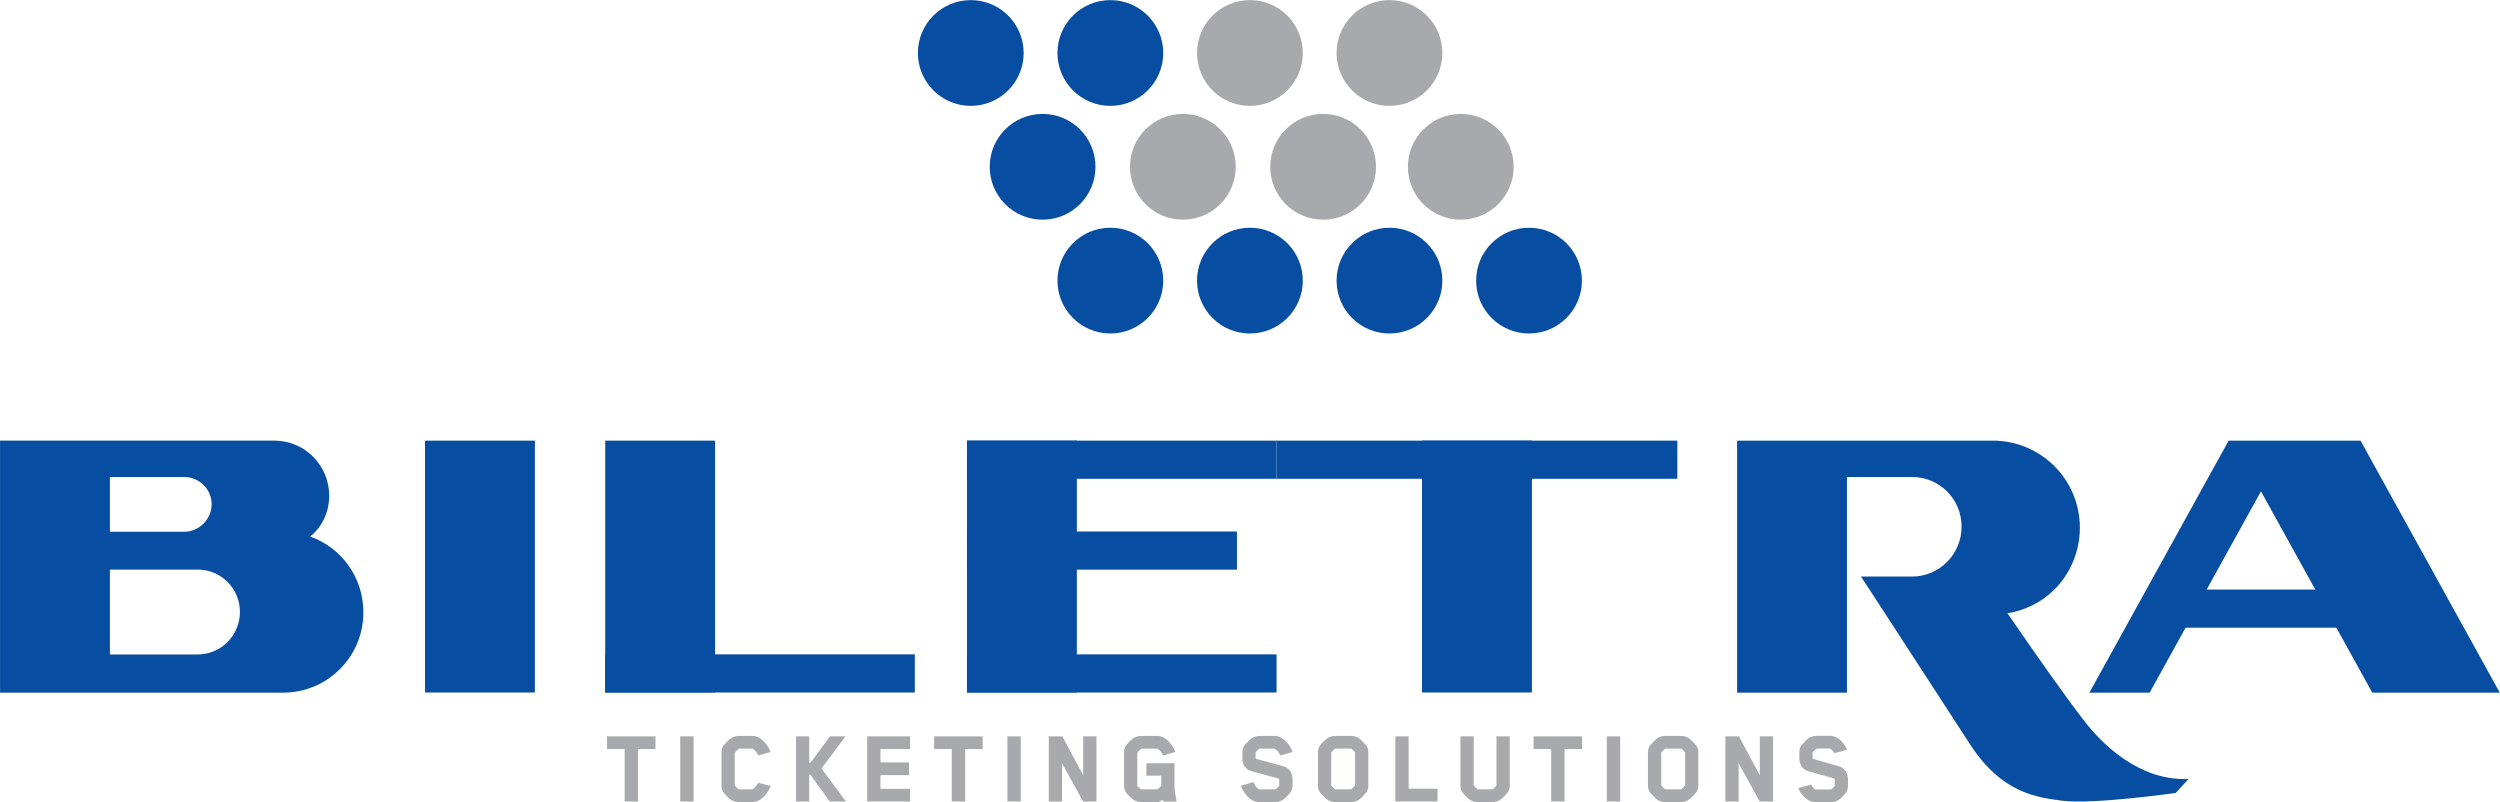 <?xml version="1.0" encoding="UTF-8" standalone="no"?>
<!DOCTYPE svg PUBLIC "-//W3C//DTD SVG 1.1//EN" "http://www.w3.org/Graphics/SVG/1.1/DTD/svg11.dtd">
<svg width="100%" height="100%" viewBox="0 0 1745 560" version="1.1" xmlns="http://www.w3.org/2000/svg" xmlns:xlink="http://www.w3.org/1999/xlink" xml:space="preserve" xmlns:serif="http://www.serif.com/" style="fill-rule:evenodd;clip-rule:evenodd;stroke-linejoin:round;stroke-miterlimit:2;">
    <g transform="matrix(1,0,0,1,-367.833,-876.075)">
        <g transform="matrix(4.167,0,0,4.167,0,0)">
            <g transform="matrix(-1,0,0,1,431.164,50.815)">
                <rect x="189.653" y="269.035" width="51.858" height="6.391" style="fill:rgb(7,78,162);"/>
            </g>
        </g>
        <g transform="matrix(4.167,0,0,4.167,0,0)">
            <g transform="matrix(-1,0,0,1,552.354,50.815)">
                <rect x="250.248" y="269.035" width="51.858" height="6.391" style="fill:rgb(7,78,162);"/>
            </g>
        </g>
        <g transform="matrix(4.167,0,0,4.167,0,0)">
            <g transform="matrix(1,0,0,1,121.387,290.45)">
                <path d="M0,29.415L-14.707,29.415L-14.707,15.2L0,15.2C3.938,15.2 7.077,18.4 7.077,22.277C7.077,26.215 3.938,29.415 0,29.415M-14.707,-0.307L-2.277,-0.307C0.246,-0.307 2.338,1.723 2.338,4.246C2.338,6.769 0.246,8.862 -2.277,8.862L-14.707,8.862L-14.707,-0.307ZM18.83,9.662C20.8,8.123 22.03,5.6 22.03,2.831C22.03,-2.277 17.907,-6.4 12.861,-6.4L-33.107,-6.4L-33.107,35.815L14.277,35.815C18.03,35.815 21.353,34.338 23.815,31.876C26.276,29.415 27.753,26.092 27.753,22.338C27.753,16.492 24.061,11.508 18.83,9.662" style="fill:rgb(7,78,162);fill-rule:nonzero;"/>
            </g>
        </g>
        <g transform="matrix(4.167,0,0,4.167,0,0)">
            <g transform="matrix(-1,0,0,1,337.33,15.015)">
                <rect x="159.463" y="269.035" width="18.404" height="42.191" style="fill:rgb(7,78,162);"/>
            </g>
        </g>
        <g transform="matrix(4.167,0,0,4.167,0,0)">
            <g transform="matrix(-1,0,0,1,397.708,15.015)">
                <rect x="189.652" y="269.035" width="18.404" height="42.191" style="fill:rgb(7,78,162);"/>
            </g>
        </g>
        <g transform="matrix(4.167,0,0,4.167,0,0)">
            <g transform="matrix(-1,0,0,1,518.9,15.015)">
                <rect x="250.248" y="269.035" width="18.404" height="42.191" style="fill:rgb(7,78,162);"/>
            </g>
        </g>
        <g transform="matrix(4.167,0,0,4.167,0,0)">
            <g transform="matrix(-1,0,0,1,552.354,-20.785)">
                <rect x="250.248" y="304.835" width="51.858" height="6.391" style="fill:rgb(7,78,162);"/>
            </g>
        </g>
        <g transform="matrix(4.167,0,0,4.167,0,0)">
            <g transform="matrix(-1,0,0,1,671.346,15.015)">
                <rect x="326.471" y="269.035" width="18.404" height="42.191" style="fill:rgb(7,78,162);"/>
            </g>
        </g>
        <g transform="matrix(4.167,0,0,4.167,0,0)">
            <g transform="matrix(-1,0,0,1,671.346,-20.785)">
                <rect x="302.106" y="304.835" width="67.134" height="6.391" style="fill:rgb(7,78,162);"/>
            </g>
        </g>
        <g transform="matrix(4.167,0,0,4.167,0,0)">
            <g transform="matrix(1,0,0,1,483.677,326.265)">
                <path d="M0,-42.214L-22.092,-42.214L-45.414,0L-35.322,0L-16.676,-33.722L1.969,0L23.323,0L0,-42.214Z" style="fill:rgb(7,78,162);fill-rule:nonzero;"/>
            </g>
        </g>
        <g transform="matrix(4.167,0,0,4.167,0,0)">
            <g transform="matrix(-1,0,0,1,545.718,9.655)">
                <rect x="250.248" y="289.615" width="45.222" height="6.391" style="fill:rgb(7,78,162);"/>
            </g>
        </g>
        <g transform="matrix(4.167,0,0,4.167,0,0)">
            <g transform="matrix(-1,0,0,1,940.538,29.105)">
                <rect x="451.917" y="279.89" width="36.704" height="6.391" style="fill:rgb(7,78,162);"/>
            </g>
        </g>
        <g transform="matrix(4.167,0,0,4.167,0,0)">
            <g transform="matrix(1,0,0,1,454.878,288.359)">
                <path d="M0,52.367L-2.154,54.705C-2.154,54.705 -15.999,56.675 -21.23,55.998C-25.415,55.444 -31.26,54.767 -36.553,46.644C-39.507,42.09 -46.153,31.875 -50.706,24.86C-52.552,21.968 -54.091,19.691 -54.891,18.46L-46.337,18.46C-41.722,18.46 -38.03,14.706 -38.03,10.091C-38.03,5.476 -41.722,1.784 -46.337,1.784L-57.229,1.784L-57.229,37.906L-75.629,37.906L-75.629,-4.308L-32.799,-4.308C-24.738,-4.308 -18.215,2.215 -18.215,10.276C-18.215,14.276 -19.815,17.968 -22.461,20.614C-24.553,22.707 -27.322,24.122 -30.338,24.614C-26.03,30.891 -20.369,38.952 -17.476,42.644C-14.461,46.583 -8.184,52.736 0,52.367" style="fill:rgb(7,78,162);fill-rule:nonzero;"/>
            </g>
        </g>
        <g transform="matrix(4.167,0,0,4.167,0,0)">
            <g transform="matrix(1,0,0,1,195.139,342.371)">
                <path d="M0,-6.657L0,2.128L-2.237,2.128L-2.237,-6.657L-5.184,-6.657L-5.184,-8.785L2.929,-8.785L2.929,-6.657L0,-6.657Z" style="fill:rgb(167,169,172);fill-rule:nonzero;"/>
            </g>
        </g>
        <g transform="matrix(4.167,0,0,4.167,0,0)">
            <g transform="matrix(1,0,0,1,0,82.809)">
                <rect x="202.214" y="250.777" width="2.237" height="10.913" style="fill:rgb(167,169,172);"/>
            </g>
        </g>
        <g transform="matrix(4.167,0,0,4.167,0,0)">
            <g transform="matrix(1,0,0,1,215.292,341.317)">
                <path d="M0,-4.53C-0.237,-5.021 -0.455,-5.331 -0.964,-5.676L-3.238,-5.676C-3.419,-5.549 -3.783,-5.203 -3.947,-4.948L-3.947,0.472C-3.947,0.49 -3.674,0.89 -3.238,1.145L-0.928,1.145C-0.546,0.89 -0.255,0.508 0,0.054L2.073,0.563C1.91,1.018 1.691,1.4 1.455,1.727C1.019,2.345 0.164,3.273 -0.946,3.273L-3.329,3.273C-3.765,3.273 -4.22,3.109 -4.529,2.927C-4.911,2.691 -5.602,1.963 -5.857,1.617C-6.075,1.272 -6.166,0.854 -6.166,0.49L-6.166,-5.021C-6.166,-5.422 -6.093,-5.803 -5.857,-6.149C-5.639,-6.44 -4.929,-7.204 -4.511,-7.459C-4.22,-7.622 -3.765,-7.803 -3.329,-7.803L-0.946,-7.803C0.164,-7.803 1,-6.877 1.437,-6.276C1.728,-5.876 1.91,-5.494 2.055,-5.112L0,-4.53Z" style="fill:rgb(167,169,172);fill-rule:nonzero;"/>
            </g>
        </g>
        <g transform="matrix(4.167,0,0,4.167,0,0)">
            <g transform="matrix(1,0,0,1,227.261,333.586)">
                <path d="M0,10.913L-3.256,6.402L-3.438,6.402L-3.438,10.913L-5.657,10.913L-5.657,0L-3.438,0L-3.438,4.437L-3.256,4.437C-3.183,4.437 0.018,0 0.018,0L2.637,0L-1.382,5.384C-1.328,5.42 2.692,10.913 2.692,10.913L0,10.913Z" style="fill:rgb(167,169,172);fill-rule:nonzero;"/>
            </g>
        </g>
        <g transform="matrix(4.167,0,0,4.167,0,0)">
            <g transform="matrix(1,0,0,1,233.536,333.586)">
                <path d="M0,10.913L0,0L7.167,0L7.167,2.128L2.219,2.128L2.219,4.365L7.003,4.365L7.003,6.493L2.219,6.493L2.219,8.785L7.167,8.785L7.167,10.913L0,10.913Z" style="fill:rgb(167,169,172);fill-rule:nonzero;"/>
            </g>
        </g>
        <g transform="matrix(4.167,0,0,4.167,0,0)">
            <g transform="matrix(1,0,0,1,249.942,342.371)">
                <path d="M0,-6.657L0,2.128L-2.237,2.128L-2.237,-6.657L-5.184,-6.657L-5.184,-8.785L2.929,-8.785L2.929,-6.657L0,-6.657Z" style="fill:rgb(167,169,172);fill-rule:nonzero;"/>
            </g>
        </g>
        <g transform="matrix(4.167,0,0,4.167,0,0)">
            <g transform="matrix(1,0,0,1,0,82.809)">
                <rect x="257.018" y="250.777" width="2.237" height="10.913" style="fill:rgb(167,169,172);"/>
            </g>
        </g>
        <g transform="matrix(4.167,0,0,4.167,0,0)">
            <g transform="matrix(1,0,0,1,269.696,333.586)">
                <path d="M0,10.913L-3.528,4.492L-3.528,10.913L-5.748,10.913L-5.748,0L-3.474,0L0.018,6.512L0.018,0L2.237,0L2.237,10.913L0,10.913Z" style="fill:rgb(167,169,172);fill-rule:nonzero;"/>
            </g>
        </g>
        <g transform="matrix(4.167,0,0,4.167,0,0)">
            <g transform="matrix(1,0,0,1,279.391,344.59)">
                <path d="M0,-11.076L2.765,-11.076C3.874,-11.076 4.711,-10.149 5.147,-9.549C5.438,-9.148 5.62,-8.766 5.766,-8.385L3.71,-7.803C3.474,-8.294 3.256,-8.603 2.747,-8.948L0.091,-8.948C-0.073,-8.84 -0.418,-8.549 -0.618,-8.239L-0.618,-2.728C-0.618,-2.637 -0.236,-2.273 0.055,-2.128L2.71,-2.128C2.983,-2.255 3.401,-2.655 3.401,-2.783L3.401,-4.42L0.91,-4.42L0.91,-6.493L5.62,-6.493L5.62,-2.4C5.62,-2.182 5.675,-1.801 5.748,-1.364L5.966,-0.072L3.765,-0.072L3.692,-0.4C3.638,-0.382 3.511,-0.291 3.456,-0.255C3.238,-0.127 3.02,0 2.747,0L0,0C-0.455,0 -0.891,-0.164 -1.2,-0.346C-1.582,-0.582 -2.273,-1.273 -2.528,-1.637C-2.746,-1.982 -2.837,-2.4 -2.837,-2.764L-2.837,-8.294C-2.837,-8.694 -2.765,-9.094 -2.528,-9.439C-2.31,-9.73 -1.601,-10.513 -1.2,-10.749C-0.891,-10.931 -0.437,-11.076 0,-11.076" style="fill:rgb(167,169,172);fill-rule:nonzero;"/>
            </g>
        </g>
        <g transform="matrix(4.167,0,0,4.167,0,0)">
            <g transform="matrix(1,0,0,1,298.598,341.826)">
                <path d="M0,-5.549L0,-4.584C0,-4.512 0.055,-4.476 0.055,-4.476L4.674,-3.221C5.675,-2.947 6.184,-2.002 6.184,-1.111L6.184,-0.037C6.184,0.254 6.093,0.726 5.857,1.091C5.621,1.435 4.911,2.181 4.529,2.418C4.238,2.582 3.765,2.764 3.329,2.764L0.545,2.764C-0.564,2.764 -1.418,1.836 -1.855,1.218C-2.092,0.89 -2.31,0.509 -2.474,0.054L-0.418,-0.583C-0.164,-0.128 0.146,0.381 0.528,0.636L3.292,0.636C3.565,0.49 3.947,0.035 3.947,0.017L3.947,-1.056C3.947,-1.147 3.892,-1.165 3.892,-1.165C2.382,-1.566 0.819,-2.002 -0.709,-2.402C-1.728,-2.675 -2.219,-3.62 -2.219,-4.512L-2.219,-5.512C-2.219,-5.84 -2.165,-6.294 -1.928,-6.658C-1.709,-6.967 -0.982,-7.713 -0.564,-7.968C-0.273,-8.131 0.182,-8.313 0.619,-8.313L3.201,-8.313C4.311,-8.313 5.147,-7.386 5.583,-6.785C5.875,-6.385 6.057,-6.003 6.203,-5.621L4.147,-5.039C3.911,-5.53 3.692,-5.84 3.183,-6.185L0.673,-6.185C0.382,-6.039 0,-5.567 0,-5.549" style="fill:rgb(167,169,172);fill-rule:nonzero;"/>
            </g>
        </g>
        <g transform="matrix(4.167,0,0,4.167,0,0)">
            <g transform="matrix(1,0,0,1,315.26,341.788)">
                <path d="M0,-5.474C-0.128,-5.693 -0.474,-6.038 -0.655,-6.147L-3.329,-6.147C-3.475,-6.038 -3.783,-5.765 -4.002,-5.456L-4.002,0.001C-3.802,0.273 -3.492,0.583 -3.347,0.673L-0.674,0.673C-0.527,0.564 -0.2,0.255 0,0.001L0,-5.474ZM1.909,1.129C1.673,1.437 0.981,2.219 0.582,2.456C0.272,2.637 -0.183,2.801 -0.619,2.801L-3.384,2.801C-3.838,2.801 -4.274,2.637 -4.584,2.456C-4.984,2.219 -5.693,1.437 -5.912,1.129C-6.148,0.783 -6.221,0.382 -6.221,0.001L-6.221,-5.474C-6.221,-5.874 -6.148,-6.275 -5.912,-6.62C-5.693,-6.911 -4.984,-7.693 -4.584,-7.93C-4.274,-8.112 -3.838,-8.275 -3.384,-8.275L-0.619,-8.275C-0.183,-8.275 0.272,-8.112 0.582,-7.93C0.981,-7.693 1.673,-6.911 1.909,-6.62C2.146,-6.275 2.219,-5.874 2.219,-5.474L2.219,0.001C2.219,0.382 2.146,0.783 1.909,1.129" style="fill:rgb(167,169,172);fill-rule:nonzero;"/>
            </g>
        </g>
        <g transform="matrix(4.167,0,0,4.167,0,0)">
            <g transform="matrix(1,0,0,1,322.008,333.586)">
                <path d="M0,10.913L0,0L2.219,0L2.219,8.767L7.058,8.767L7.058,10.913L0,10.913Z" style="fill:rgb(167,169,172);fill-rule:nonzero;"/>
            </g>
        </g>
        <g transform="matrix(4.167,0,0,4.167,0,0)">
            <g transform="matrix(1,0,0,1,340.852,335.259)">
                <path d="M0,7.658C-0.218,7.967 -0.909,8.749 -1.31,8.985C-1.637,9.167 -2.073,9.331 -2.51,9.331L-5.11,9.331C-5.565,9.331 -6.002,9.167 -6.312,8.985C-6.711,8.749 -7.421,7.967 -7.639,7.658C-7.875,7.312 -7.948,6.912 -7.948,6.53L-7.948,-1.673L-5.729,-1.673L-5.729,6.512C-5.511,6.785 -5.201,7.112 -5.057,7.203L-2.564,7.203C-2.419,7.112 -2.109,6.821 -1.909,6.53L-1.909,-1.673L0.31,-1.673L0.31,6.53C0.31,6.912 0.236,7.312 0,7.658" style="fill:rgb(167,169,172);fill-rule:nonzero;"/>
            </g>
        </g>
        <g transform="matrix(4.167,0,0,4.167,0,0)">
            <g transform="matrix(1,0,0,1,350.347,342.371)">
                <path d="M0,-6.657L0,2.128L-2.237,2.128L-2.237,-6.657L-5.184,-6.657L-5.184,-8.785L2.929,-8.785L2.929,-6.657L0,-6.657Z" style="fill:rgb(167,169,172);fill-rule:nonzero;"/>
            </g>
        </g>
        <g transform="matrix(4.167,0,0,4.167,0,0)">
            <g transform="matrix(1,0,0,1,0,82.809)">
                <rect x="357.423" y="250.777" width="2.237" height="10.913" style="fill:rgb(167,169,172);"/>
            </g>
        </g>
        <g transform="matrix(4.167,0,0,4.167,0,0)">
            <g transform="matrix(1,0,0,1,370.537,341.788)">
                <path d="M0,-5.474C-0.128,-5.693 -0.474,-6.038 -0.655,-6.147L-3.329,-6.147C-3.475,-6.038 -3.783,-5.765 -4.002,-5.456L-4.002,0.001C-3.802,0.273 -3.492,0.583 -3.347,0.673L-0.674,0.673C-0.527,0.564 -0.2,0.255 0,0.001L0,-5.474ZM1.909,1.129C1.673,1.437 0.981,2.219 0.582,2.456C0.272,2.637 -0.183,2.801 -0.619,2.801L-3.384,2.801C-3.838,2.801 -4.274,2.637 -4.584,2.456C-4.984,2.219 -5.693,1.437 -5.912,1.129C-6.148,0.783 -6.221,0.382 -6.221,0.001L-6.221,-5.474C-6.221,-5.874 -6.148,-6.275 -5.912,-6.62C-5.693,-6.911 -4.984,-7.693 -4.584,-7.93C-4.274,-8.112 -3.838,-8.275 -3.384,-8.275L-0.619,-8.275C-0.183,-8.275 0.272,-8.112 0.582,-7.93C0.981,-7.693 1.673,-6.911 1.909,-6.62C2.146,-6.275 2.219,-5.874 2.219,-5.474L2.219,0.001C2.219,0.382 2.146,0.783 1.909,1.129" style="fill:rgb(167,169,172);fill-rule:nonzero;"/>
            </g>
        </g>
        <g transform="matrix(4.167,0,0,4.167,0,0)">
            <g transform="matrix(1,0,0,1,383.033,333.586)">
                <path d="M0,10.913L-3.529,4.492L-3.529,10.913L-5.748,10.913L-5.748,0L-3.475,0L0.018,6.512L0.018,0L2.236,0L2.236,10.913L0,10.913Z" style="fill:rgb(167,169,172);fill-rule:nonzero;"/>
            </g>
        </g>
        <g transform="matrix(4.167,0,0,4.167,0,0)">
            <g transform="matrix(1,0,0,1,397.529,335.15)">
                <path d="M0,7.803C-0.164,8.058 -0.965,8.876 -1.219,9.058C-1.601,9.33 -2.11,9.458 -2.583,9.458L-5.202,9.458C-6.275,9.458 -7.13,8.549 -7.585,7.93C-7.73,7.767 -7.912,7.348 -8.04,7.094L-5.875,6.512C-5.693,6.948 -5.384,7.221 -5.202,7.33L-2.511,7.33C-2.256,7.185 -1.929,6.73 -1.929,6.711L-1.929,5.62C-1.929,5.547 -1.982,5.511 -1.982,5.511C-3.42,5.111 -4.893,4.674 -6.348,4.275C-7.349,4.001 -7.857,3.056 -7.857,2.164L-7.857,1.164C-7.857,0.836 -7.803,0.382 -7.566,0.018C-7.403,-0.2 -6.657,-1.001 -6.366,-1.218C-6.003,-1.473 -5.475,-1.655 -5.002,-1.655L-2.674,-1.655C-1.601,-1.655 -0.691,-0.763 -0.291,-0.145C-0.128,0.127 -0.019,0.309 0.146,0.673L-1.982,1.255C-2.201,0.819 -2.528,0.6 -2.747,0.473L-4.893,0.473C-5.257,0.655 -5.639,1.11 -5.639,1.127L-5.639,2.092C-5.639,2.164 -5.584,2.2 -5.584,2.2C-4.147,2.619 -2.656,3.037 -1.201,3.455C-0.219,3.746 0.291,4.693 0.291,5.566L0.291,6.657C0.291,6.966 0.236,7.439 0,7.803" style="fill:rgb(167,169,172);fill-rule:nonzero;"/>
            </g>
        </g>
        <g transform="matrix(4.167,0,0,4.167,0,0)">
            <g transform="matrix(0,-1,-1,0,262.915,229.322)">
                <path d="M-8.859,-8.859C-13.751,-8.859 -17.717,-4.893 -17.717,-0.001C-17.717,4.892 -13.751,8.859 -8.859,8.859C-3.967,8.859 -0.001,4.892 -0.001,-0.001C-0.001,-4.893 -3.967,-8.859 -8.859,-8.859" style="fill:rgb(7,78,162);fill-rule:nonzero;"/>
            </g>
        </g>
        <g transform="matrix(4.167,0,0,4.167,0,0)">
            <g transform="matrix(0,-1,-1,0,286.409,229.322)">
                <path d="M-8.859,-8.859C-13.751,-8.859 -17.717,-4.893 -17.717,-0.001C-17.717,4.892 -13.751,8.859 -8.859,8.859C-3.967,8.859 -0.001,4.892 -0.001,-0.001C-0.001,-4.893 -3.967,-8.859 -8.859,-8.859" style="fill:rgb(167,169,172);fill-rule:nonzero;"/>
            </g>
        </g>
        <g transform="matrix(4.167,0,0,4.167,0,0)">
            <g transform="matrix(0,-1,-1,0,309.902,229.322)">
                <path d="M-8.859,-8.859C-13.751,-8.859 -17.717,-4.893 -17.717,-0.001C-17.717,4.892 -13.751,8.859 -8.859,8.859C-3.967,8.859 -0.001,4.892 -0.001,-0.001C-0.001,-4.893 -3.967,-8.859 -8.859,-8.859" style="fill:rgb(167,169,172);fill-rule:nonzero;"/>
            </g>
        </g>
        <g transform="matrix(4.167,0,0,4.167,0,0)">
            <g transform="matrix(0,-1,-1,0,332.961,229.322)">
                <path d="M-8.859,-8.859C-13.751,-8.859 -17.717,-4.893 -17.717,-0.001C-17.717,4.892 -13.751,8.859 -8.859,8.859C-3.967,8.859 -0.001,4.892 -0.001,-0.001C-0.001,-4.893 -3.967,-8.859 -8.859,-8.859" style="fill:rgb(167,169,172);fill-rule:nonzero;"/>
            </g>
        </g>
        <g transform="matrix(4.167,0,0,4.167,0,0)">
            <g transform="matrix(0,-1,-1,0,274.263,248.387)">
                <path d="M-8.859,-8.859C-13.751,-8.859 -17.717,-4.893 -17.717,-0.001C-17.717,4.892 -13.751,8.859 -8.859,8.859C-3.967,8.859 -0.001,4.892 -0.001,-0.001C-0.001,-4.893 -3.967,-8.859 -8.859,-8.859" style="fill:rgb(7,78,162);fill-rule:nonzero;"/>
            </g>
        </g>
        <g transform="matrix(4.167,0,0,4.167,0,0)">
            <g transform="matrix(0,-1,-1,0,297.64,248.387)">
                <path d="M-8.859,-8.859C-13.751,-8.859 -17.717,-4.893 -17.717,-0.001C-17.717,4.892 -13.751,8.859 -8.859,8.859C-3.967,8.859 -0.001,4.892 -0.001,-0.001C-0.001,-4.893 -3.967,-8.859 -8.859,-8.859" style="fill:rgb(7,78,162);fill-rule:nonzero;"/>
            </g>
        </g>
        <g transform="matrix(4.167,0,0,4.167,0,0)">
            <g transform="matrix(0,-1,-1,0,321.017,248.387)">
                <path d="M-8.859,-8.859C-13.751,-8.859 -17.717,-4.893 -17.717,-0.001C-17.717,4.892 -13.751,8.859 -8.859,8.859C-3.967,8.859 -0.001,4.892 -0.001,-0.001C-0.001,-4.893 -3.967,-8.859 -8.859,-8.859" style="fill:rgb(7,78,162);fill-rule:nonzero;"/>
            </g>
        </g>
        <g transform="matrix(4.167,0,0,4.167,0,0)">
            <g transform="matrix(0,-1,-1,0,344.394,248.387)">
                <path d="M-8.859,-8.859C-13.751,-8.859 -17.717,-4.893 -17.717,-0.001C-17.717,4.892 -13.751,8.859 -8.859,8.859C-3.967,8.859 -0.001,4.892 -0.001,-0.001C-0.001,-4.893 -3.967,-8.859 -8.859,-8.859" style="fill:rgb(7,78,162);fill-rule:nonzero;"/>
            </g>
        </g>
        <g transform="matrix(4.167,0,0,4.167,0,0)">
            <g transform="matrix(0,-1,-1,0,274.263,210.258)">
                <path d="M-8.859,-8.859C-13.751,-8.859 -17.717,-4.893 -17.717,-0.001C-17.717,4.892 -13.751,8.859 -8.859,8.859C-3.967,8.859 -0.001,4.892 -0.001,-0.001C-0.001,-4.893 -3.967,-8.859 -8.859,-8.859" style="fill:rgb(7,78,162);fill-rule:nonzero;"/>
            </g>
        </g>
        <g transform="matrix(4.167,0,0,4.167,0,0)">
            <g transform="matrix(0,-1,-1,0,250.885,210.258)">
                <path d="M-8.859,-8.859C-13.751,-8.859 -17.717,-4.893 -17.717,-0.001C-17.717,4.892 -13.751,8.859 -8.859,8.859C-3.967,8.859 -0.001,4.892 -0.001,-0.001C-0.001,-4.893 -3.967,-8.859 -8.859,-8.859" style="fill:rgb(7,78,162);fill-rule:nonzero;"/>
            </g>
        </g>
        <g transform="matrix(4.167,0,0,4.167,0,0)">
            <g transform="matrix(0,-1,-1,0,297.64,210.258)">
                <path d="M-8.859,-8.859C-13.751,-8.859 -17.717,-4.893 -17.717,-0.001C-17.717,4.892 -13.751,8.859 -8.859,8.859C-3.967,8.859 -0.001,4.892 -0.001,-0.001C-0.001,-4.893 -3.967,-8.859 -8.859,-8.859" style="fill:rgb(167,169,172);fill-rule:nonzero;"/>
            </g>
        </g>
        <g transform="matrix(4.167,0,0,4.167,0,0)">
            <g transform="matrix(0,-1,-1,0,321.017,210.258)">
                <path d="M-8.859,-8.859C-13.751,-8.859 -17.717,-4.893 -17.717,-0.001C-17.717,4.892 -13.751,8.859 -8.859,8.859C-3.967,8.859 -0.001,4.892 -0.001,-0.001C-0.001,-4.893 -3.967,-8.859 -8.859,-8.859" style="fill:rgb(167,169,172);fill-rule:nonzero;"/>
            </g>
        </g>
    </g>
</svg>
